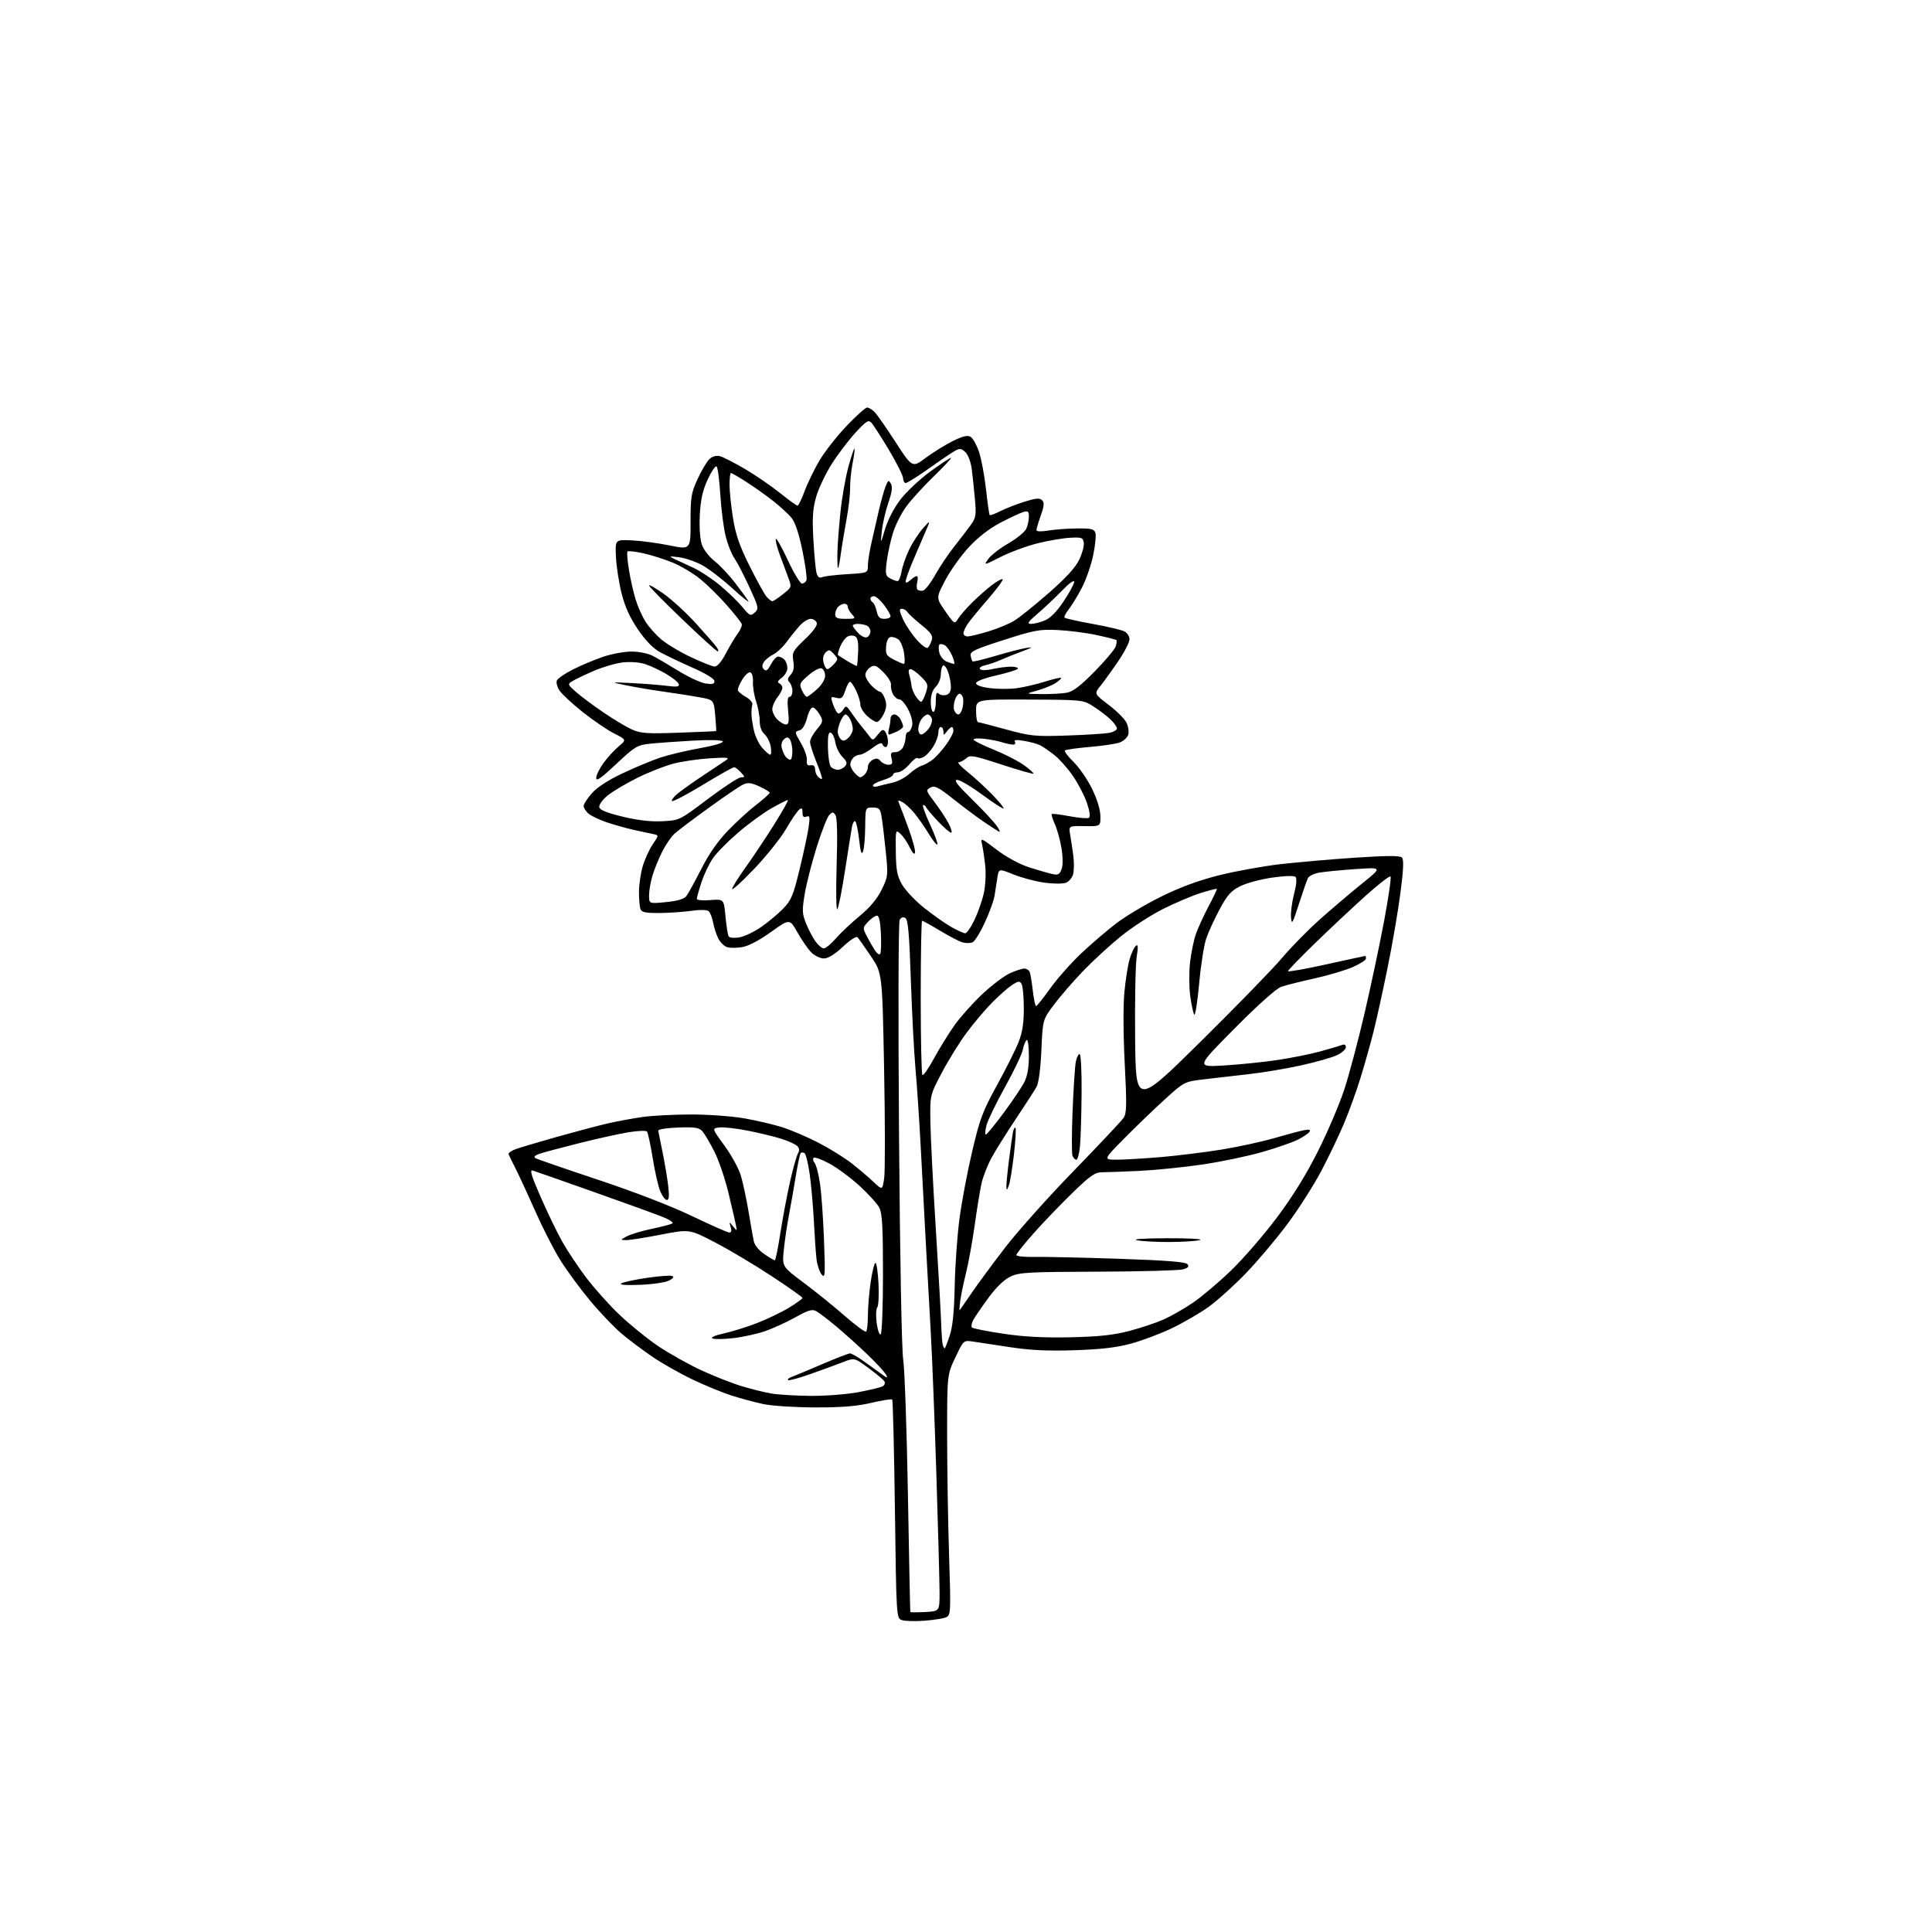 <?xml version="1.0" encoding="UTF-8" standalone="no"?>
<svg 
  version="1.1" 
  xmlns="http://www.w3.org/2000/svg" 
  xmlns:xlink="http://www.w3.org/1999/xlink" 
  xmlns:svg="http://www.w3.org/2000/svg"
  xmlns:rdf="http://www.w3.org/1999/02/22-rdf-syntax-ns#"
  xmlns:cc="http://creativecommons.org/ns#"
  xmlns:dc="http://purl.org/dc/elements/1.1/"
  viewBox="0 0 768 768"
  width="768"
  height="768"
>
<style>svg {background-color: white; }</style>"
<path stroke="none" fill="black" fill-rule="evenodd" d="M367.50,644.26C363.65,644.55 359.56,644.43 358.41,643.98C356.34,643.19 356.31,642.65 355.74,600.01C355.43,576.27 354.94,556.61 354.67,556.33C354.39,556.06 350.64,556.65 346.33,557.66C340.57,559.01 334.66,559.49 324.00,559.47C316.02,559.45 306.80,558.86 303.50,558.15C300.20,557.45 294.57,555.95 291.00,554.81C287.43,553.68 280.45,550.83 275.50,548.47C270.55,546.12 263.35,542.06 259.50,539.45C255.65,536.83 250.07,532.65 247.10,530.15C244.14,527.64 238.48,521.72 234.54,516.99C230.60,512.25 225.29,505.03 222.74,500.94C220.19,496.85 215.82,488.32 213.02,482.00C210.22,475.68 206.71,468.06 205.22,465.08C203.72,462.11 202.35,459.30 202.17,458.84C201.99,458.38 203.11,457.52 204.67,456.93C206.23,456.33 213.57,454.13 221.00,452.03C228.43,449.94 237.65,447.49 241.50,446.60C245.35,445.71 251.65,444.55 255.50,444.01C259.35,443.48 267.95,443.03 274.62,443.02C281.28,443.01 290.73,443.69 295.62,444.52C300.50,445.36 307.43,446.97 311.00,448.11C314.57,449.25 321.05,452.02 325.40,454.28C329.74,456.53 335.59,460.16 338.40,462.33C341.20,464.50 345.13,467.83 347.12,469.72C350.75,473.16 350.75,473.16 351.47,468.38C351.86,465.76 351.85,446.33 351.45,425.21C350.72,386.82 350.72,386.82 346.22,380.16C343.75,376.50 341.35,373.09 340.90,372.58C340.42,372.05 337.96,373.63 335.08,376.33C331.79,379.40 329.20,381.00 327.50,381.00C326.07,381.00 323.84,379.93 322.53,378.62C321.23,377.32 318.75,373.75 317.03,370.70C313.90,365.16 313.90,365.16 306.47,370.49C301.89,373.78 297.52,376.07 295.06,376.49C292.88,376.86 290.16,376.87 289.03,376.51C287.90,376.15 286.35,374.64 285.57,373.14C284.80,371.65 283.86,368.77 283.48,366.75C283.10,364.73 282.28,362.66 281.65,362.16C280.99,361.64 278.16,361.59 275.00,362.05C271.98,362.49 266.29,362.89 262.36,362.93C256.72,362.98 255.09,362.67 254.61,361.42C254.27,360.55 254.00,357.48 254.00,354.60C254.00,351.72 254.67,347.10 255.50,344.33C256.32,341.56 258.10,337.66 259.46,335.66C261.93,332.02 261.93,332.02 259.71,331.57C258.50,331.32 255.03,330.57 252.00,329.91C248.97,329.24 244.06,327.86 241.07,326.84C238.08,325.82 234.82,324.24 233.82,323.34C232.82,322.43 232.00,321.10 232.00,320.38C232.00,319.66 233.46,317.40 235.25,315.36C237.35,312.96 241.69,310.14 247.50,307.40C252.45,305.06 259.20,302.25 262.50,301.15C265.80,300.05 272.87,298.37 278.21,297.42C283.75,296.43 287.67,295.28 287.33,294.73C286.98,294.15 282.18,294.03 275.12,294.43C268.73,294.78 261.12,295.34 258.20,295.66C253.29,296.20 252.33,296.79 244.95,303.72C238.95,309.37 237.00,310.73 237.00,309.25C237.00,308.18 238.28,305.53 239.85,303.36C241.42,301.20 244.14,298.22 245.89,296.75C249.07,294.07 249.07,294.07 244.16,291.58C241.46,290.21 235.83,286.38 231.65,283.06C227.48,279.74 223.32,275.90 222.42,274.52C221.52,273.14 221.03,271.35 221.34,270.55C221.65,269.74 224.56,267.74 227.81,266.10C231.05,264.46 236.45,262.19 239.82,261.06C243.18,259.93 248.22,259.00 251.02,259.00C253.81,259.00 257.54,259.73 259.30,260.62C261.06,261.51 265.72,264.24 269.66,266.67C273.60,269.10 278.44,271.36 280.41,271.68C283.19,272.13 284.00,271.92 284.00,270.76C284.00,269.83 280.65,267.78 275.25,265.39C270.44,263.26 264.62,260.48 262.33,259.22C259.59,257.71 256.59,254.61 253.59,250.21C250.43,245.57 248.43,241.19 247.12,236.00C246.07,231.88 245.05,225.35 244.86,221.50C244.50,214.50 244.50,214.50 251.06,214.80C254.67,214.96 261.43,215.86 266.07,216.80C274.51,218.51 274.51,218.51 274.51,207.51C274.50,197.50 274.76,195.94 277.36,190.30C278.94,186.89 281.06,183.35 282.07,182.43C283.23,181.39 284.78,180.98 286.21,181.35C287.47,181.68 291.93,183.95 296.12,186.42C300.31,188.88 306.57,193.17 310.03,195.95C313.49,198.73 316.64,201.00 317.03,201.00C317.42,201.00 318.68,198.41 319.84,195.25C321.00,192.09 323.65,186.62 325.72,183.11C327.80,179.59 332.65,173.40 336.50,169.36C340.35,165.31 344.03,162.00 344.68,162.00C345.33,162.00 346.65,162.79 347.62,163.75C348.59,164.71 352.37,170.11 356.01,175.75C362.65,185.99 362.65,185.99 368.06,181.95C371.04,179.73 375.90,176.73 378.85,175.28C382.84,173.33 384.65,172.91 385.86,173.66C386.76,174.22 388.25,176.90 389.17,179.62C390.09,182.34 391.34,189.02 391.95,194.47C392.55,199.93 393.22,204.55 393.43,204.76C393.64,204.97 395.54,204.26 397.65,203.19C399.77,202.12 404.09,200.43 407.26,199.43C411.78,198.02 413.29,197.89 414.24,198.84C415.19,199.79 415.08,201.10 413.73,204.91C412.78,207.58 412.00,210.20 412.00,210.73C412.00,211.31 413.85,211.38 416.75,210.90C419.36,210.47 424.51,210.09 428.18,210.06C433.83,210.01 434.96,210.29 435.45,211.85C435.77,212.86 435.36,216.91 434.53,220.85C433.70,224.78 431.67,230.59 430.01,233.75C428.35,236.91 426.02,240.73 424.82,242.23C423.62,243.74 422.89,245.22 423.21,245.54C423.52,245.85 428.56,246.97 434.40,248.03C440.25,249.08 445.92,250.42 447.01,251.01C448.11,251.59 449.00,253.01 449.00,254.15C449.00,255.29 446.97,259.22 444.49,262.87C442.01,266.51 438.84,270.91 437.44,272.64C434.91,275.79 434.91,275.79 440.70,280.19C443.89,282.61 447.09,285.81 447.81,287.31C448.53,288.81 448.83,290.95 448.48,292.07C448.12,293.20 446.63,294.57 445.16,295.13C443.70,295.69 438.33,296.49 433.23,296.92C428.13,297.35 423.68,297.99 423.34,298.33C422.99,298.67 424.52,300.71 426.73,302.86C428.95,305.01 432.24,309.77 434.05,313.44C436.07,317.56 437.37,321.74 437.42,324.31C437.50,328.50 437.50,328.50 431.14,328.40C424.79,328.29 424.79,328.29 425.42,331.90C425.77,333.88 426.33,337.60 426.66,340.17C426.99,342.73 426.96,346.01 426.60,347.45C426.24,348.89 424.94,350.45 423.72,350.91C422.50,351.37 418.64,351.36 415.15,350.87C411.66,350.39 406.16,348.93 402.93,347.63C397.04,345.25 397.04,345.25 396.47,348.88C396.16,350.87 395.66,354.07 395.36,356.00C395.07,357.93 393.31,362.77 391.47,366.76C389.63,370.75 387.42,374.29 386.56,374.62C385.70,374.95 383.98,374.96 382.75,374.65C381.51,374.34 377.49,372.26 373.80,370.04C370.12,367.82 366.86,366.00 366.55,366.00C366.25,366.00 366.00,379.65 366.00,396.33C366.00,413.02 366.30,426.97 366.67,427.33C367.03,427.70 369.10,424.74 371.26,420.75C373.43,416.76 377.13,410.78 379.50,407.45C381.87,404.13 386.86,398.56 390.58,395.08C394.30,391.60 399.18,387.92 401.42,386.90C403.66,385.88 406.24,385.03 407.14,385.02C408.05,385.01 409.03,385.64 409.34,386.43C409.64,387.22 410.19,390.60 410.57,393.93C410.95,397.27 411.54,399.97 411.88,399.94C412.22,399.90 414.75,396.73 417.50,392.87C420.25,389.02 425.80,382.76 429.83,378.95C433.86,375.15 440.16,369.76 443.83,366.97C447.50,364.18 455.46,359.44 461.53,356.44C468.98,352.75 476.41,350.00 484.41,347.98C490.92,346.34 501.94,344.33 508.88,343.53C515.82,342.74 529.30,341.56 538.84,340.93C551.44,340.10 556.48,340.08 557.28,340.88C558.08,341.68 557.92,345.55 556.68,355.05C555.75,362.24 553.43,375.70 551.53,384.97C549.64,394.24 547.14,405.58 545.98,410.16C544.83,414.75 542.54,422.87 540.91,428.20C539.28,433.54 536.27,441.86 534.22,446.70C532.17,451.54 528.10,460.05 525.16,465.61C522.22,471.18 516.23,480.56 511.84,486.47C507.45,492.38 499.99,501.23 495.25,506.15C490.51,511.07 483.80,517.11 480.33,519.58C476.87,522.05 470.32,525.85 465.77,528.03C461.22,530.20 453.90,532.95 449.50,534.13C443.71,535.69 437.50,536.41 427.00,536.74C416.43,537.08 409.52,536.75 401.50,535.52C395.45,534.60 388.82,533.59 386.76,533.29C383.02,532.74 383.02,532.74 379.76,539.62C376.50,546.50 376.50,546.50 376.50,570.50C376.50,583.70 376.85,605.17 377.27,618.20C377.99,640.32 377.92,641.97 376.27,642.82C375.30,643.32 371.35,643.97 367.50,644.26zM367.75,640.80C373.50,640.50 373.50,640.50 373.49,633.00C373.48,628.88 372.91,607.73 372.22,586.00C371.53,564.27 370.52,538.85 369.99,529.50C369.46,520.15 368.58,504.40 368.05,494.50C367.51,484.60 366.60,467.50 366.03,456.50C365.45,445.50 364.51,431.32 363.93,425.00C363.36,418.68 362.53,402.77 362.08,389.64C361.46,371.16 360.97,365.60 359.90,364.94C359.01,364.39 358.22,364.64 357.64,365.67C357.13,366.58 357.02,402.64 357.37,450.38C357.74,499.81 358.42,536.34 359.04,540.50C359.62,544.35 360.46,568.42 360.91,594.00C361.36,619.58 361.79,640.63 361.87,640.80C361.94,640.96 364.59,640.96 367.75,640.80zM322.00,554.88C327.80,554.95 336.33,554.30 341.05,553.44C345.75,552.57 350.20,551.50 350.93,551.04C351.66,550.59 351.94,549.71 351.56,549.09C351.17,548.47 348.34,546.10 345.26,543.82C339.67,539.69 339.67,539.69 335.08,541.47C332.56,542.45 326.75,544.58 322.16,546.20C317.58,547.83 313.57,548.91 313.27,548.60C312.96,548.30 313.57,547.75 314.61,547.38C315.65,547.01 321.06,544.75 326.64,542.36C332.22,539.96 337.26,538.00 337.86,538.00C338.45,538.00 340.69,539.24 342.83,540.75C344.98,542.26 348.20,544.58 349.98,545.90C352.72,547.92 353.07,548.00 352.19,546.40C351.61,545.36 348.30,541.77 344.82,538.43C341.34,535.09 335.80,530.10 332.50,527.34C329.20,524.58 325.60,521.82 324.50,521.22C322.86,520.32 321.37,520.75 316.23,523.62C312.78,525.55 307.38,528.02 304.23,529.12C301.08,530.22 295.35,531.49 291.50,531.93C287.65,532.37 283.91,532.42 283.18,532.04C282.42,531.64 284.32,530.81 287.68,530.07C290.88,529.37 296.79,527.53 300.82,525.98C304.84,524.43 310.58,521.68 313.57,519.87C316.56,518.06 319.00,516.30 319.00,515.96C319.00,515.62 313.48,511.71 306.72,507.27C299.97,502.82 289.86,496.80 284.25,493.88C274.05,488.58 274.05,488.58 262.70,490.79C256.47,492.01 250.27,492.98 248.93,492.96C246.50,492.92 246.50,492.92 249.19,491.46C250.67,490.65 255.11,489.32 259.05,488.49C263.00,487.66 266.69,486.69 267.27,486.34C267.84,485.98 266.10,484.81 263.40,483.73C260.71,482.65 248.38,478.18 236.00,473.80C223.62,469.42 212.73,465.60 211.79,465.31C210.47,464.91 211.18,467.28 214.95,475.88C217.62,481.98 221.45,489.91 223.46,493.50C225.47,497.09 229.75,503.53 232.98,507.82C236.21,512.10 242.21,518.80 246.32,522.70C250.44,526.61 257.30,532.17 261.58,535.06C265.86,537.94 273.46,542.22 278.46,544.56C283.46,546.89 290.76,549.78 294.69,550.97C298.61,552.17 304.00,553.51 306.66,553.95C309.32,554.40 316.23,554.82 322.00,554.88zM375.53,536.00C375.70,536.00 376.60,533.72 377.52,530.94C378.71,527.36 379.29,521.58 379.51,511.19C379.67,503.11 380.53,491.10 381.40,484.50C382.27,477.90 384.54,465.89 386.43,457.81C389.49,444.76 390.59,441.81 396.36,431.31C399.93,424.82 403.78,417.12 404.92,414.21C406.43,410.37 407.00,406.69 406.98,400.71C406.98,396.20 406.56,391.86 406.07,391.08C405.31,389.88 404.73,389.95 402.34,391.52C400.78,392.54 397.24,395.65 394.48,398.44C391.72,401.22 387.15,406.61 384.33,410.41C381.50,414.20 377.05,421.37 374.43,426.33C369.68,435.36 369.68,435.36 369.84,445.93C369.92,451.74 370.88,470.68 371.97,488.00C373.05,505.32 374.03,522.65 374.15,526.50C374.27,530.35 374.56,534.06 374.79,534.75C375.02,535.44 375.35,536.00 375.53,536.00zM425.50,531.59C436.82,531.34 442.54,530.73 448.80,529.10C453.36,527.91 459.51,525.86 462.47,524.56C465.43,523.25 470.70,520.24 474.17,517.88C477.65,515.52 484.48,509.75 489.34,505.06C494.21,500.37 502.41,490.91 507.56,484.03C513.89,475.58 519.23,466.96 523.97,457.51C527.83,449.80 532.53,438.77 534.41,433.00C536.29,427.23 539.88,413.73 542.38,403.00C544.89,392.27 548.39,375.75 550.17,366.29C551.95,356.82 553.11,348.78 552.75,348.42C552.39,348.06 547.92,351.53 542.80,356.13C537.69,360.73 528.67,369.20 522.75,374.94C516.84,380.69 512.00,385.68 512.00,386.05C512.00,386.41 518.85,385.20 527.22,383.35C535.60,381.51 542.57,380.00 542.72,380.00C542.88,380.00 543.00,380.47 543.00,381.06C543.00,381.64 540.64,383.15 537.75,384.42C534.86,385.70 528.00,387.73 522.50,388.95C517.00,390.17 511.06,391.66 509.31,392.26C507.35,392.94 500.21,399.31 490.81,408.79C475.50,424.21 475.50,424.21 486.50,423.55C492.55,423.18 502.00,422.22 507.50,421.42C513.00,420.61 520.65,419.09 524.50,418.04C528.35,417.00 532.29,415.83 533.25,415.46C534.44,415.00 535.00,415.27 535.00,416.28C535.00,417.10 533.41,418.53 531.47,419.45C529.53,420.37 523.11,422.19 517.22,423.50C511.32,424.80 502.00,426.37 496.50,426.98C491.00,427.59 482.96,428.52 478.64,429.04C470.78,429.99 470.78,429.99 463.14,436.92C458.94,440.73 451.68,447.71 447.02,452.43C438.54,461.00 438.54,461.00 444.02,460.99C447.03,460.98 454.90,460.52 461.50,459.96C468.10,459.39 478.90,458.06 485.50,456.99C492.10,455.92 501.55,453.87 506.50,452.43C511.45,450.99 516.80,449.57 518.39,449.27C520.42,448.89 521.07,449.08 520.57,449.88C520.18,450.51 518.14,451.91 516.04,452.98C513.93,454.06 507.55,456.28 501.85,457.92C496.16,459.57 485.43,461.81 478.00,462.91C470.57,464.00 459.32,465.14 453.00,465.44C446.68,465.74 439.98,465.99 438.13,465.99C435.26,466.00 433.48,467.24 426.25,474.25C421.58,478.79 414.66,485.99 410.88,490.26C407.09,494.52 404.00,498.42 404.00,498.91C404.00,499.40 407.26,499.73 411.25,499.65C415.24,499.57 430.31,499.90 444.74,500.38C463.59,501.02 471.27,501.62 472.02,502.52C472.79,503.45 472.35,503.98 470.28,504.59C468.75,505.03 453.55,505.45 436.50,505.51C408.39,505.60 405.14,505.79 401.61,507.49C399.13,508.68 395.99,511.72 392.90,515.93C390.25,519.54 387.53,523.51 386.87,524.75C386.21,525.99 385.98,527.32 386.38,527.71C386.77,528.10 392.36,529.21 398.79,530.17C407.11,531.41 414.85,531.82 425.50,531.59zM350.09,530.44C350.59,530.13 351.00,519.35 351.00,506.39C351.00,487.74 350.70,482.32 349.54,480.07C348.73,478.52 345.18,474.60 341.65,471.37C338.11,468.14 332.72,464.16 329.67,462.52C326.62,460.89 323.81,459.86 323.42,460.25C323.03,460.64 323.22,461.56 323.84,462.30C324.45,463.05 325.42,466.77 325.97,470.58C326.53,474.39 327.25,484.48 327.56,493.00C328.08,507.01 327.99,508.32 326.61,506.61C325.77,505.58 324.86,502.88 324.59,500.61C324.31,498.35 323.84,491.55 323.53,485.50C323.22,479.45 322.47,471.01 321.87,466.74C321.26,462.47 320.34,458.71 319.82,458.39C319.29,458.06 318.61,458.05 318.30,458.36C317.99,458.67 317.13,462.66 316.39,467.21C315.65,471.77 314.41,478.88 313.62,483.00C312.84,487.12 311.91,493.43 311.56,497.00C310.91,503.50 310.91,503.50 319.43,509.86C324.12,513.37 331.45,519.28 335.73,523.02C340.00,526.75 343.84,529.59 344.25,529.34C344.66,529.09 345.00,526.23 345.00,522.98C345.00,519.74 345.50,513.69 346.12,509.54C346.74,505.39 347.59,502.00 348.02,502.00C348.44,502.00 348.98,505.71 349.22,510.25C349.45,514.79 349.23,519.05 348.73,519.72C348.22,520.39 348.12,523.20 348.50,525.97C348.88,528.74 349.60,530.75 350.09,530.44zM381.49,520.82C381.65,520.64 383.78,517.58 386.22,514.00C388.65,510.43 394.67,502.28 399.58,495.90C404.48,489.51 416.76,475.79 426.86,465.40C436.96,455.00 445.87,445.53 446.66,444.35C447.87,442.54 447.94,439.19 447.10,422.85C446.51,411.47 446.45,399.77 446.96,394.43C447.43,389.45 448.38,383.48 449.07,381.17C449.76,378.86 450.86,376.53 451.51,375.99C452.42,375.24 452.49,376.30 451.83,380.52C451.36,383.55 451.09,398.06 451.23,412.77C451.50,439.50 451.50,439.50 477.33,414.00C491.53,399.98 506.06,385.04 509.61,380.81C513.16,376.59 520.02,369.61 524.85,365.31C529.68,361.02 537.20,354.63 541.57,351.12C549.50,344.74 549.50,344.74 539.00,345.47C533.23,345.87 526.75,346.49 524.61,346.85C522.47,347.21 520.37,348.18 519.95,349.00C519.53,349.82 517.90,354.48 516.34,359.34C513.82,367.18 513.47,367.79 513.20,364.69C513.03,362.76 513.57,358.56 514.41,355.36C515.35,351.78 515.57,349.17 515.00,348.60C514.44,348.04 510.89,348.13 505.80,348.85C501.25,349.49 495.51,351.03 493.04,352.26C489.35,354.11 487.90,355.73 484.80,361.50C482.73,365.35 480.32,370.62 479.45,373.21C478.58,375.81 477.32,383.91 476.66,391.21C475.99,398.52 475.12,403.98 474.72,403.34C474.32,402.71 473.61,399.35 473.13,395.87C472.66,392.40 472.63,386.39 473.07,382.53C473.52,378.66 474.58,373.53 475.44,371.12C476.30,368.72 478.57,363.80 480.48,360.19C482.40,356.58 483.84,353.51 483.69,353.36C483.54,353.20 480.66,353.94 477.30,354.98C473.94,356.03 467.20,358.89 462.32,361.34C457.45,363.78 449.87,368.70 445.48,372.27C441.09,375.83 434.32,382.07 430.43,386.12C426.55,390.18 421.37,396.16 418.93,399.42C414.50,405.34 414.50,405.34 413.97,417.42C413.64,424.81 412.90,430.47 412.06,432.00C411.31,433.38 407.68,439.00 404.00,444.50C400.32,450.00 395.95,456.98 394.28,460.00C392.61,463.02 390.75,467.75 390.15,470.50C389.55,473.25 388.34,480.68 387.46,487.00C386.58,493.32 385.03,501.88 384.01,506.00C382.99,510.12 381.94,515.22 381.68,517.32C381.42,519.41 381.33,520.99 381.49,520.82zM254.50,510.73C248.70,510.96 246.03,510.76 247.00,510.16C247.82,509.65 252.36,508.67 257.09,507.98C261.81,507.29 266.31,506.94 267.09,507.20C268.08,507.53 267.75,508.07 266.00,509.02C264.61,509.77 259.49,510.54 254.50,510.73zM308.00,501.00C308.29,501.00 309.28,496.13 310.21,490.17C311.13,484.22 312.84,475.11 314.01,469.92C315.18,464.74 316.59,459.66 317.15,458.62C317.90,457.26 317.81,456.40 316.84,455.49C316.10,454.80 313.25,453.53 310.50,452.66C307.75,451.79 301.83,450.36 297.35,449.47C292.86,448.58 287.79,448.00 286.07,448.18C282.95,448.50 282.95,448.50 287.97,455.38C290.74,459.16 293.68,464.53 294.50,467.32C295.33,470.10 296.69,476.45 297.53,481.44C298.36,486.42 299.30,491.75 299.61,493.27C299.95,494.96 301.59,497.01 303.82,498.52C305.82,499.88 307.70,501.00 308.00,501.00zM465.00,493.72C459.77,493.75 453.93,493.43 452.00,493.02C449.86,492.56 454.52,492.25 464.00,492.22C472.52,492.19 478.38,492.51 477.00,492.93C475.62,493.34 470.23,493.70 465.00,493.72zM289.82,489.93C290.72,489.98 290.93,489.30 290.46,487.75C289.80,485.53 289.82,485.53 291.41,487.50C293.00,489.46 293.02,489.45 292.54,487.00C292.27,485.62 290.94,479.89 289.59,474.25C288.23,468.61 285.71,461.19 283.97,457.75C282.23,454.31 280.09,450.70 279.22,449.71C277.89,448.22 276.28,447.97 269.56,448.21C264.90,448.38 261.57,448.92 261.66,449.50C261.75,450.05 262.52,453.90 263.38,458.05C264.24,462.21 265.24,468.17 265.61,471.30C266.09,475.41 265.94,477.00 265.09,477.00C264.43,477.00 263.25,475.45 262.46,473.56C261.67,471.67 260.31,465.70 259.45,460.31C258.58,454.91 257.55,450.17 257.16,449.77C256.76,449.37 253.53,449.50 249.97,450.07C246.41,450.63 237.43,452.62 230.00,454.48C222.57,456.35 215.41,458.28 214.08,458.77C212.64,459.31 212.10,459.94 212.75,460.35C213.35,460.72 224.57,464.59 237.67,468.95C252.12,473.76 266.82,479.44 275.00,483.37C282.43,486.93 289.09,489.89 289.82,489.93zM401.00,471.35C400.20,473.33 400.12,473.34 400.06,471.55C400.03,470.48 400.49,465.76 401.10,461.05C401.70,456.35 402.40,451.43 402.65,450.13C402.89,448.83 403.35,448.02 403.66,448.33C403.97,448.64 403.69,453.46 403.04,459.04C402.39,464.63 401.47,470.16 401.00,471.35zM427.85,461.00C427.35,461.00 426.66,460.28 426.32,459.40C425.99,458.52 426.01,450.54 426.37,441.65C426.73,432.77 427.29,424.04 427.62,422.25C427.96,420.46 428.64,419.00 429.15,419.00C429.68,419.00 430.02,425.68 429.95,434.75C429.88,443.41 429.59,452.86 429.30,455.75C429.01,458.64 428.36,461.00 427.85,461.00zM391.87,451.00C392.27,451.00 395.45,447.14 398.94,442.42C402.44,437.70 406.13,432.21 407.15,430.21C408.42,427.72 409.00,424.42 409.00,419.73C409.00,415.96 408.61,413.12 408.13,413.42C407.65,413.72 406.96,415.43 406.60,417.23C406.24,419.03 403.08,425.68 399.57,432.00C396.06,438.32 392.73,445.19 392.17,447.25C391.62,449.31 391.48,451.00 391.87,451.00zM349.90,379.16C350.23,378.64 350.35,375.01 350.17,371.10C349.94,366.28 349.44,364.00 348.59,364.00C347.91,364.00 346.33,365.08 345.10,366.40C342.90,368.74 342.89,368.88 344.57,372.15C345.52,373.99 346.97,376.54 347.80,377.81C348.63,379.08 349.58,379.69 349.90,379.16zM327.49,377.00C328.23,377.00 330.34,375.26 332.17,373.14C334.00,371.02 338.27,366.99 341.66,364.18C345.86,360.70 348.65,357.37 350.46,353.68C353.06,348.36 353.09,348.11 352.04,337.89C351.46,332.17 350.71,326.04 350.38,324.25C349.87,321.47 349.36,321.00 346.89,321.00C344.00,321.00 344.00,321.00 343.93,328.75C343.89,333.01 343.50,337.40 343.06,338.50C342.47,339.95 342.05,338.64 341.51,333.74C341.10,330.02 340.40,326.75 339.96,326.48C339.52,326.21 338.94,327.22 338.66,328.74C338.38,330.26 337.15,338.02 335.92,346.00C334.69,353.98 333.31,360.92 332.85,361.44C332.39,361.96 332.27,354.09 332.58,343.94C332.95,331.94 332.78,324.98 332.11,324.00C331.19,322.67 330.91,322.67 329.62,324.00C328.83,324.82 326.60,330.52 324.67,336.66C322.74,342.80 320.60,351.17 319.91,355.26C318.80,361.86 318.86,363.18 320.40,367.04C321.36,369.43 323.04,372.65 324.14,374.19C325.24,375.74 326.75,377.00 327.49,377.00zM293.82,372.64C295.79,372.32 299.67,370.50 302.45,368.58C305.23,366.67 309.18,363.38 311.23,361.28C314.54,357.89 315.29,356.11 317.87,345.48C319.48,338.89 321.09,331.37 321.45,328.76C322.02,324.71 321.89,324.10 320.56,324.62C319.43,325.05 319.00,324.59 319.00,322.98C319.00,321.20 318.72,320.98 317.62,321.90C316.86,322.53 314.49,326.03 312.37,329.68C310.24,333.32 304.58,340.39 299.79,345.40C295.01,350.40 291.07,354.00 291.04,353.40C291.02,352.79 293.39,348.97 296.31,344.90C299.23,340.83 304.37,333.11 307.74,327.75C311.11,322.39 313.56,318.01 313.18,318.01C312.81,318.02 309.91,319.48 306.74,321.26C303.58,323.04 297.64,327.36 293.56,330.86C289.47,334.35 284.91,338.96 283.43,341.10C281.95,343.24 279.89,347.54 278.87,350.65C277.84,353.76 277.00,356.75 277.00,357.28C277.00,357.84 279.27,358.06 282.37,357.80C287.75,357.36 287.75,357.36 288.39,364.30C288.75,368.13 289.31,371.69 289.65,372.24C289.98,372.78 291.86,372.96 293.82,372.64zM383.68,370.99C384.32,370.99 386.01,368.56 387.42,365.57C388.83,362.59 390.50,357.78 391.12,354.89C391.74,352.00 391.97,347.13 391.64,344.07C391.30,341.00 390.74,337.24 390.39,335.69C389.76,332.94 389.87,332.98 396.27,337.83C400.22,340.82 405.32,343.57 409.15,344.80C412.64,345.91 416.74,347.10 418.27,347.43C420.57,347.94 421.19,347.63 421.97,345.57C422.56,344.04 422.56,340.91 421.98,337.30C421.47,334.11 420.29,329.81 419.37,327.74C418.44,325.67 417.87,323.80 418.09,323.59C418.32,323.38 421.50,323.77 425.16,324.46C428.83,325.16 432.28,325.44 432.84,325.10C433.49,324.70 433.22,322.60 432.07,319.20C431.09,316.30 428.58,311.46 426.50,308.44C424.42,305.42 421.09,301.67 419.11,300.12C417.12,298.56 414.60,296.83 413.50,296.26C412.40,295.70 409.53,294.91 407.12,294.51C404.02,293.99 402.95,294.10 403.43,294.89C403.81,295.50 403.49,296.00 402.71,296.00C401.93,296.00 399.99,295.59 398.40,295.08C396.80,294.58 393.59,293.94 391.25,293.68C388.91,293.41 387.00,293.55 387.00,293.98C387.00,294.42 390.61,296.23 395.01,298.00C399.42,299.78 404.86,302.56 407.10,304.19C409.35,305.82 411.01,307.32 410.80,307.54C410.58,307.75 404.87,306.12 398.09,303.91C386.87,300.25 385.62,300.03 384.06,301.45C383.12,302.30 381.78,303.00 381.08,303.00C380.39,303.00 382.00,304.75 384.66,306.89C387.32,309.02 391.72,313.06 394.44,315.86C397.16,318.66 399.18,321.15 398.94,321.38C398.70,321.62 394.90,319.16 390.50,315.92C386.10,312.68 381.60,310.03 380.50,310.02C379.01,310.01 380.48,311.95 386.24,317.59C390.50,321.75 394.97,326.56 396.19,328.26C397.43,330.01 397.76,330.99 396.95,330.51C396.15,330.04 393.48,328.29 391.00,326.63C388.52,324.96 383.21,320.98 379.18,317.80C372.98,312.88 371.57,312.16 369.88,313.06C367.98,314.08 368.04,314.31 371.47,318.81C373.44,321.39 375.95,325.19 377.04,327.25C378.14,329.31 378.61,331.00 378.08,331.00C377.54,331.00 375.17,328.94 372.81,326.42C370.44,323.91 368.35,321.43 368.17,320.92C367.98,320.42 367.45,320.00 366.98,320.00C366.51,320.00 367.71,323.42 369.64,327.59C371.57,331.77 372.91,335.42 372.62,335.71C372.34,336.00 370.77,334.04 369.14,331.37C367.51,328.69 364.95,325.02 363.46,323.22C361.97,321.41 359.83,319.45 358.72,318.85C356.95,317.90 356.80,318.00 357.50,319.63C357.94,320.66 359.60,325.07 361.19,329.43C362.78,333.79 363.93,338.07 363.74,338.93C363.53,339.93 362.76,339.16 361.63,336.84C360.66,334.83 358.99,332.39 357.92,331.43C356.01,329.70 355.98,329.82 356.10,338.59C356.20,345.99 356.62,348.20 358.60,351.65C359.90,353.93 363.85,358.09 367.36,360.89C370.88,363.69 375.72,367.10 378.13,368.48C380.53,369.85 383.03,370.98 383.68,370.99zM264.75,358.60C269.34,358.15 271.93,357.38 272.83,356.22C273.57,355.27 276.20,350.47 278.70,345.55C281.69,339.63 285.27,334.46 289.27,330.29C292.60,326.83 297.72,322.14 300.66,319.88C303.60,317.61 305.99,315.47 305.97,315.13C305.96,314.78 304.12,313.66 301.89,312.63C298.67,311.14 297.34,310.98 295.43,311.85C294.11,312.45 287.96,316.62 281.77,321.11C275.57,325.60 269.44,330.22 268.15,331.39C266.86,332.55 264.68,335.71 263.31,338.40C261.94,341.10 260.19,345.37 259.42,347.90C258.65,350.43 258.02,354.02 258.01,355.89C258.00,359.28 258.00,359.28 264.75,358.60zM263.31,326.45C270.12,326.11 270.12,326.11 281.46,317.55C287.69,312.85 293.58,309.00 294.55,309.00C296.21,309.00 296.21,308.89 294.50,307.00C293.50,305.90 292.29,305.00 291.79,305.00C291.30,305.00 285.68,308.16 279.31,312.03C272.94,315.90 267.45,318.78 267.11,318.44C266.78,318.10 267.85,316.72 269.50,315.37C271.15,314.02 275.69,310.79 279.60,308.21C283.50,305.62 287.55,302.92 288.60,302.21C290.20,301.13 289.20,301.00 282.27,301.43C277.75,301.71 271.22,302.66 267.77,303.54C264.32,304.43 257.79,307.00 253.26,309.25C248.73,311.51 243.42,314.68 241.46,316.29C239.49,317.92 238.04,319.95 238.21,320.85C238.43,321.98 241.18,323.11 247.51,324.63C253.59,326.10 258.70,326.69 263.31,326.45zM348.75,312.60C349.71,312.31 352.31,311.68 354.53,311.19C356.75,310.71 359.84,309.13 361.39,307.69C362.95,306.24 365.19,304.76 366.36,304.39C367.54,304.03 369.55,302.91 370.82,301.91C372.10,300.91 374.46,298.28 376.07,296.06C377.68,293.83 379.00,291.34 379.00,290.51C379.00,289.68 378.71,289.00 378.36,289.00C378.01,289.00 377.12,289.79 376.39,290.75C375.13,292.42 375.06,292.42 375.03,290.75C375.01,289.79 374.55,289.00 374.00,289.00C373.45,289.00 373.00,290.01 373.00,291.25C372.99,292.49 372.12,294.93 371.05,296.69C369.98,298.44 368.24,300.34 367.18,300.90C366.13,301.47 365.00,301.66 364.67,301.34C364.35,301.01 362.90,302.16 361.45,303.87C360.01,305.59 357.96,307.00 356.91,307.00C355.86,307.00 355.00,307.43 355.00,307.96C355.00,308.49 353.20,309.46 351.00,310.12C348.80,310.78 347.00,311.73 347.00,312.23C347.00,312.73 347.79,312.90 348.75,312.60zM326.74,309.60C326.94,309.39 325.96,306.40 324.55,302.94C323.15,299.48 322.00,295.87 322.00,294.90C322.00,293.94 323.21,291.72 324.69,289.96C327.18,287.00 327.27,286.57 325.94,284.21C325.15,282.81 323.95,281.48 323.27,281.25C322.51,281.00 321.57,282.59 320.83,285.36C320.03,288.35 318.97,290.04 317.68,290.37C315.83,290.86 315.86,291.08 318.37,295.37C319.82,297.84 320.89,300.90 320.75,302.18C320.56,303.91 320.95,304.42 322.25,304.21C323.39,304.01 324.00,304.55 324.00,305.76C324.00,306.77 324.53,308.13 325.18,308.78C325.83,309.43 326.53,309.80 326.74,309.60zM341.95,309.00C342.31,309.00 343.14,308.46 343.80,307.80C344.46,307.14 345.00,305.81 345.00,304.84C345.00,303.86 345.85,302.61 346.89,302.06C348.30,301.30 349.11,301.42 350.02,302.52C350.69,303.33 352.10,304.00 353.14,304.00C354.67,304.00 354.91,303.51 354.41,301.50C353.89,299.44 354.14,299.00 355.86,299.00C357.00,299.00 358.40,298.13 358.96,297.07C359.53,296.00 360.00,294.20 360.00,293.07C360.00,291.93 360.44,291.00 360.98,291.00C361.52,291.00 362.23,289.93 362.56,288.62C362.93,287.14 362.36,284.66 361.06,282.12C359.90,279.85 358.31,278.00 357.51,278.00C356.72,278.00 355.58,277.08 354.97,275.95C354.37,274.82 354.02,273.15 354.19,272.24C354.37,271.33 353.04,269.10 351.23,267.30C348.37,264.44 347.69,264.17 345.97,265.25C344.89,265.93 344.00,267.29 344.00,268.29C344.00,269.28 345.10,271.20 346.45,272.55C347.80,273.90 349.34,275.00 349.86,275.00C350.38,275.00 351.25,276.29 351.80,277.86C352.55,280.00 352.42,281.49 351.27,283.86C350.44,285.59 349.20,287.00 348.52,287.00C347.85,287.00 346.10,285.90 344.65,284.55C343.19,283.20 342.00,281.19 342.00,280.08C342.00,278.97 341.24,276.48 340.31,274.53C339.39,272.59 338.30,271.00 337.89,271.00C337.49,271.00 336.64,272.57 336.00,274.50C335.01,277.51 334.51,277.92 332.44,277.40C330.13,276.82 330.08,276.92 331.11,279.90C331.71,281.61 332.59,283.25 333.07,283.54C333.54,283.84 334.48,283.21 335.14,282.15C336.28,280.32 336.45,280.39 338.49,283.39C339.67,285.13 341.38,287.44 342.30,288.53C343.21,289.61 344.64,291.40 345.47,292.50C346.96,294.48 347.00,294.47 348.98,292.00C350.68,289.88 351.14,289.73 351.98,291.00C352.52,291.82 352.98,293.51 352.98,294.75C352.99,295.99 352.59,297.00 352.08,297.00C351.58,297.00 350.99,296.46 350.77,295.81C350.51,295.03 349.13,295.56 346.84,297.31C344.90,298.79 342.66,300.00 341.86,300.00C341.06,300.00 339.86,300.54 339.20,301.20C338.54,301.86 338.00,303.06 338.00,303.87C338.00,304.68 338.74,306.17 339.65,307.17C340.57,308.18 341.60,309.00 341.95,309.00zM333.00,306.00C333.97,306.00 335.29,305.36 335.94,304.57C336.89,303.42 336.68,302.68 334.88,300.88C333.64,299.64 332.37,297.06 332.06,295.14C331.75,293.23 330.93,291.48 330.24,291.25C329.31,290.94 329.02,292.49 329.11,297.16C329.18,300.65 329.69,304.06 330.24,304.75C330.79,305.44 332.03,306.00 333.00,306.00zM314.12,302.00C314.61,302.00 314.99,300.54 314.98,298.75C314.98,296.96 314.56,294.85 314.06,294.06C313.34,292.92 312.85,292.88 311.68,293.85C310.81,294.57 310.43,295.98 310.75,297.29C311.05,298.50 311.73,300.06 312.27,300.75C312.80,301.44 313.64,302.00 314.12,302.00zM306.16,300.00C306.59,300.00 306.69,298.54 306.37,296.75C306.04,294.96 304.93,292.75 303.89,291.84C302.70,290.80 302.00,288.86 302.00,286.62C302.00,284.67 301.35,281.14 300.56,278.78C299.77,276.43 299.21,272.97 299.31,271.11C299.42,269.18 298.97,267.53 298.28,267.28C297.61,267.05 296.15,268.35 295.03,270.18C293.92,272.00 293.15,273.93 293.32,274.46C293.50,274.98 294.96,276.17 296.57,277.09C298.20,278.02 299.31,279.37 299.06,280.13C298.82,280.88 298.67,282.62 298.72,284.00C298.77,285.38 299.22,288.32 299.73,290.54C300.24,292.77 301.71,295.81 303.01,297.29C304.30,298.78 305.72,300.00 306.16,300.00zM337.19,293.33C338.18,292.43 339.00,290.83 339.00,289.78C339.00,288.73 338.53,287.00 337.96,285.93C337.40,284.87 336.57,284.00 336.13,284.00C335.68,284.00 334.80,285.15 334.16,286.55C333.52,287.95 333.00,289.88 333.00,290.85C333.00,291.81 333.53,293.13 334.19,293.79C335.10,294.70 335.79,294.60 337.19,293.33zM424.00,292.39C431.43,292.14 438.96,291.67 440.75,291.35C442.54,291.04 444.00,290.24 444.00,289.58C444.00,288.91 442.76,287.22 441.25,285.81C439.74,284.40 436.70,282.11 434.50,280.72C430.56,278.22 430.19,278.18 409.25,278.09C388.00,278.00 388.00,278.00 388.00,282.50C388.00,284.97 388.34,287.02 388.75,287.06C389.16,287.09 394.23,288.40 400.00,289.98C409.75,292.64 411.46,292.81 424.00,292.39zM269.87,291.26C277.91,290.97 284.58,290.68 284.68,290.61C284.77,290.54 284.60,287.72 284.30,284.34C283.74,278.21 283.74,278.21 278.12,277.18C275.03,276.62 268.68,275.62 264.00,274.97C259.32,274.32 252.57,273.18 249.00,272.45C242.50,271.11 242.50,271.11 251.00,271.53C255.68,271.76 261.92,272.24 264.88,272.61C269.19,273.15 270.17,273.01 269.81,271.92C269.56,271.17 267.33,269.37 264.86,267.92C262.39,266.47 258.65,264.71 256.54,264.01C254.29,263.27 250.61,262.98 247.61,263.32C244.80,263.63 239.57,265.16 236.00,266.71C232.43,268.26 228.60,270.09 227.50,270.78C225.57,271.97 225.63,272.13 229.00,275.10C230.93,276.79 235.80,280.43 239.83,283.17C243.86,285.92 248.98,288.98 251.20,289.98C254.70,291.54 257.17,291.71 269.87,291.26zM353.34,292.00C353.02,292.00 353.04,290.99 353.37,289.75C353.70,288.51 353.98,286.71 353.99,285.75C353.99,284.79 354.66,284.00 355.46,284.00C356.27,284.00 357.40,284.87 357.96,285.93C358.53,287.00 359.00,288.28 359.00,288.77C359.00,289.27 357.85,290.20 356.45,290.84C355.05,291.48 353.65,292.00 353.34,292.00zM366.25,291.97C366.94,291.95 368.29,290.86 369.24,289.54C370.20,288.22 370.72,286.43 370.39,285.57C370.06,284.71 369.32,284.00 368.75,284.00C368.19,284.00 367.12,284.79 366.39,285.75C365.66,286.71 365.05,288.51 365.03,289.75C365.01,290.99 365.56,291.99 366.25,291.97zM312.43,288.00C313.56,288.00 313.74,286.86 313.29,282.50C312.90,278.72 313.08,277.00 313.86,277.00C314.49,277.00 315.00,275.96 315.00,274.70C315.00,273.44 314.47,271.87 313.82,271.22C312.92,270.32 313.03,269.62 314.29,268.23C315.48,266.92 315.77,265.38 315.35,262.76C314.80,259.37 315.12,258.77 320.00,254.09C323.43,250.81 325.04,248.54 324.65,247.53C324.33,246.69 323.23,246.00 322.22,246.00C321.20,246.00 319.25,247.24 317.88,248.75C316.51,250.26 314.17,253.17 312.68,255.20C311.19,257.24 308.78,259.49 307.33,260.20C305.87,260.92 304.20,262.28 303.61,263.22C302.85,264.46 302.87,265.27 303.69,266.09C304.54,266.94 305.23,266.45 306.44,264.11C307.33,262.40 308.62,261.00 309.33,261.00C310.03,261.00 311.14,261.54 311.80,262.20C312.46,262.86 313.00,264.38 313.00,265.58C313.00,266.78 311.99,268.50 310.75,269.42C309.21,270.56 308.89,271.25 309.75,271.62C310.44,271.92 311.00,272.74 311.00,273.45C311.00,274.15 310.10,275.87 309.00,277.27C307.90,278.67 307.00,280.76 307.00,281.91C307.00,283.06 307.90,284.90 309.00,286.00C310.10,287.10 311.64,288.00 312.43,288.00zM380.95,284.00C381.51,284.00 382.24,282.91 382.57,281.58C382.90,280.25 383.02,278.42 382.84,277.53C382.65,276.63 382.05,275.84 381.50,275.77C380.95,275.69 380.09,276.79 379.60,278.20C379.10,279.61 378.98,281.49 379.32,282.38C379.66,283.27 380.39,284.00 380.95,284.00zM371.00,283.00C371.55,283.00 372.00,281.11 372.00,278.80C372.00,275.78 372.31,274.91 373.08,275.68C373.68,276.28 375.03,276.54 376.08,276.27C377.38,275.93 378.00,274.89 378.00,273.03C378.00,271.53 377.51,268.88 376.90,267.15C376.30,265.42 375.40,264.25 374.90,264.56C374.41,264.87 374.00,266.44 374.00,268.06C374.00,269.68 373.10,271.90 372.00,273.00C370.67,274.33 370.00,276.33 370.00,279.00C370.00,281.20 370.45,283.00 371.00,283.00zM366.16,279.00C366.54,279.00 367.36,277.43 368.00,275.50C369.08,272.23 368.96,271.81 366.15,269.00C364.50,267.35 362.62,266.00 361.96,266.00C361.19,266.00 361.01,266.79 361.45,268.25C361.82,269.49 362.21,271.40 362.32,272.50C362.42,273.60 363.17,275.51 363.99,276.75C364.81,277.99 365.79,279.00 366.16,279.00zM320.73,276.97C321.15,276.95 322.96,275.61 324.75,273.98C326.70,272.21 328.00,270.06 328.00,268.62C328.00,267.30 327.37,265.97 326.59,265.67C325.81,265.38 323.46,266.62 321.37,268.43C317.83,271.48 317.64,271.92 318.76,274.36C319.42,275.81 320.30,276.99 320.73,276.97zM414.12,275.91C417.77,275.96 422.27,275.71 424.12,275.35C426.58,274.89 429.60,272.57 435.17,266.89C439.39,262.58 443.15,258.12 443.51,256.96C443.88,255.80 444.00,254.67 443.78,254.45C443.57,254.23 440.04,253.33 435.94,252.45C431.85,251.56 424.90,250.67 420.50,250.45C413.24,250.11 411.25,250.47 399.00,254.40C387.47,258.10 385.55,259.00 385.85,260.61C386.03,261.65 386.37,262.68 386.59,262.91C386.81,263.14 390.93,262.15 395.74,260.72C400.56,259.28 406.07,257.86 408.00,257.56C410.83,257.12 410.52,257.37 406.35,258.91C403.52,259.95 399.70,261.48 397.85,262.31C396.01,263.14 393.20,264.10 391.61,264.46C389.90,264.84 389.08,265.48 389.61,266.01C390.13,266.53 392.15,266.52 394.50,265.97C396.70,265.46 399.99,265.04 401.81,265.02C403.63,265.01 404.89,265.37 404.61,265.83C404.33,266.28 400.48,267.48 396.05,268.49C391.20,269.60 388.00,270.83 388.00,271.59C388.00,272.38 390.11,273.12 393.55,273.55C396.61,273.93 401.35,273.95 404.09,273.58C406.83,273.22 411.85,272.06 415.24,271.00C418.64,269.94 421.59,269.25 421.79,269.46C422.00,269.67 421.02,270.59 419.62,271.52C418.21,272.44 414.91,273.78 412.28,274.51C407.50,275.82 407.50,275.82 414.12,275.91zM328.86,266.00C329.32,266.00 330.50,265.10 331.50,264.00C333.25,262.07 333.25,261.93 331.47,259.97C329.87,258.20 329.45,258.12 328.19,259.38C327.25,260.32 326.97,261.75 327.39,263.42C327.75,264.84 328.41,266.00 328.86,266.00zM284.15,264.97C285.13,264.99 286.88,262.91 288.50,259.82C289.99,256.97 292.12,253.41 293.22,251.91C294.33,250.42 295.06,248.68 294.85,248.05C294.64,247.42 292.00,244.09 288.98,240.64C285.97,237.20 281.24,232.53 278.47,230.26C275.70,227.99 270.75,225.03 267.47,223.67C264.19,222.32 258.91,220.64 255.74,219.94C252.58,219.25 249.74,218.92 249.44,219.22C249.15,219.52 249.41,222.86 250.03,226.63C250.65,230.41 251.86,235.75 252.73,238.50C253.60,241.25 255.31,245.09 256.54,247.04C257.76,248.99 260.49,252.10 262.61,253.96C264.72,255.81 270.06,259.05 274.47,261.14C278.89,263.23 283.24,264.96 284.15,264.97zM340.64,264.69C340.77,264.56 340.99,262.07 341.12,259.15C341.29,255.51 340.93,253.58 339.99,252.99C339.22,252.52 337.87,252.53 336.94,253.03C336.02,253.52 334.70,255.31 334.00,256.99C333.30,258.68 332.90,260.22 333.12,260.42C333.33,260.61 335.05,261.70 336.95,262.85C338.85,263.99 340.51,264.82 340.64,264.69zM359.26,263.93C359.68,263.97 359.74,262.09 359.39,259.75C359.05,257.41 358.04,254.92 357.15,254.22C356.26,253.52 354.85,253.07 354.02,253.23C353.07,253.41 352.40,254.83 352.24,257.01C352.00,260.06 352.38,260.71 355.24,262.18C357.03,263.10 358.84,263.89 359.26,263.93zM379.20,263.94C379.59,263.97 379.29,262.54 378.54,260.76C377.79,258.97 376.48,257.08 375.64,256.54C374.79,256.01 373.80,255.87 373.43,256.24C373.06,256.61 373.05,258.07 373.41,259.50C373.77,260.92 375.06,262.49 376.28,262.98C377.50,263.47 378.82,263.90 379.20,263.94zM285.31,258.95C284.86,258.92 278.53,253.18 271.24,246.20C263.95,239.21 257.99,233.15 257.99,232.72C258.00,232.28 260.62,233.78 263.82,236.04C267.03,238.30 272.76,243.56 276.57,247.74C280.38,251.92 284.09,256.16 284.81,257.17C285.53,258.17 285.75,258.98 285.31,258.95zM368.91,257.43C369.38,256.92 370.06,255.55 370.41,254.39C370.92,252.71 370.07,251.49 366.27,248.42C363.65,246.31 361.14,243.99 360.70,243.29C360.26,242.58 359.27,242.00 358.50,242.00C357.37,242.00 357.45,242.80 358.94,246.12C359.95,248.38 362.42,252.06 364.41,254.30C366.58,256.73 368.39,257.99 368.91,257.43zM344.61,253.32C345.37,253.03 346.00,251.98 346.00,251.00C346.00,250.02 345.29,248.94 344.42,248.61C343.55,248.27 341.97,248.00 340.92,248.00C339.86,248.00 339.00,248.31 339.00,248.69C339.00,249.06 339.95,250.38 341.11,251.61C342.27,252.85 343.84,253.61 344.61,253.32zM384.64,253.00C385.55,253.00 389.26,252.10 392.89,251.00C396.53,249.90 401.15,247.99 403.17,246.75C405.20,245.51 411.33,240.58 416.82,235.79C423.60,229.86 427.48,225.64 428.97,222.57C430.17,220.09 431.00,217.04 430.82,215.78C430.53,213.70 430.05,213.52 425.32,213.77C422.47,213.92 416.62,214.93 412.32,216.01C408.02,217.09 401.46,219.52 397.75,221.40C390.99,224.82 390.99,224.82 392.89,222.16C393.94,220.70 397.52,217.93 400.85,216.00C404.18,214.07 407.38,211.47 407.95,210.20C408.53,208.94 409.00,206.77 409.00,205.39C409.00,203.24 408.67,202.97 406.75,203.55C405.51,203.92 401.46,205.81 397.75,207.74C393.42,209.99 388.93,213.46 385.24,217.41C382.07,220.79 377.81,226.74 375.77,230.62C372.06,237.68 372.06,237.68 375.75,242.95C379.44,248.22 379.44,248.22 380.92,245.86C381.74,244.56 384.26,241.67 386.53,239.43C388.80,237.20 392.32,234.10 394.35,232.54C396.39,230.99 398.30,229.96 398.59,230.26C398.88,230.55 396.26,234.10 392.76,238.15C389.25,242.19 385.63,246.61 384.69,247.97C383.76,249.33 383.00,251.02 383.00,251.72C383.00,252.43 383.74,253.00 384.64,253.00zM409.89,248.00C411.09,248.00 413.55,247.38 415.37,246.62C417.54,245.71 420.11,243.10 422.84,239.00C425.13,235.58 427.00,232.10 427.00,231.27C427.00,230.42 424.95,231.90 422.25,234.70C419.64,237.40 415.30,241.50 412.61,243.81C408.56,247.28 408.09,248.00 409.89,248.00zM336.15,246.00C340.12,246.00 340.23,245.92 338.65,244.17C337.74,243.17 337.00,241.82 337.00,241.17C337.00,240.53 336.42,240.00 335.70,240.00C334.98,240.00 333.86,240.54 333.20,241.20C332.54,241.86 332.00,243.21 332.00,244.20C332.00,245.64 332.82,246.00 336.15,246.00zM351.58,246.00C352.91,246.00 354.00,245.52 354.00,244.93C354.00,244.35 352.82,242.32 351.38,240.43C349.94,238.54 348.14,237.00 347.38,237.00C346.62,237.00 346.00,237.42 346.00,237.94C346.00,238.46 346.42,239.14 346.92,239.45C347.43,239.77 348.14,241.37 348.50,243.01C349.01,245.33 349.71,246.00 351.58,246.00zM300.02,243.48C301.73,241.94 301.62,241.47 297.80,233.19C295.60,228.42 292.95,223.34 291.92,221.88C290.88,220.43 289.36,216.63 288.53,213.44C287.69,210.24 286.72,202.75 286.35,196.78C285.99,190.81 285.30,185.69 284.83,185.39C284.35,185.10 282.76,187.47 281.29,190.68C279.31,194.99 278.51,198.60 278.19,204.62C277.94,209.41 278.25,214.23 278.95,216.34C279.64,218.43 281.80,221.25 284.08,223.07C286.26,224.79 289.97,228.74 292.34,231.85C294.71,234.96 297.04,238.18 297.53,239.00C298.01,239.82 295.12,237.51 291.11,233.86C287.10,230.21 281.70,226.06 279.10,224.65C276.51,223.24 272.39,221.83 269.94,221.52C265.97,221.02 265.76,221.08 268.00,222.16C269.38,222.82 272.75,224.39 275.50,225.64C278.25,226.90 283.09,230.09 286.25,232.72C289.41,235.35 293.40,239.21 295.12,241.30C298.03,244.85 298.35,245.00 300.02,243.48zM307.02,239.00C307.41,239.00 309.31,237.74 311.25,236.20C314.78,233.40 314.78,233.40 313.28,229.45C312.46,227.28 310.92,223.09 309.84,220.13C308.77,217.18 308.14,214.52 308.44,214.22C308.74,213.92 310.90,217.79 313.24,222.82C315.59,227.85 318.08,231.97 318.78,231.98C319.49,231.99 320.30,231.39 320.58,230.65C320.87,229.91 320.15,224.66 319.00,218.99C317.64,212.31 316.12,207.72 314.70,205.93C313.49,204.42 310.17,201.36 307.32,199.12C304.47,196.89 299.66,193.48 296.62,191.53C293.58,189.59 290.85,188.00 290.55,188.00C290.25,188.00 290.00,190.14 290.00,192.75C290.01,195.36 290.63,201.35 291.40,206.05C292.46,212.61 294.00,217.05 298.00,225.05C300.87,230.80 303.91,236.29 304.76,237.25C305.61,238.21 306.63,239.00 307.02,239.00zM366.91,234.78C367.74,234.62 369.94,231.79 371.79,228.49C373.64,225.20 377.03,220.14 379.33,217.25C381.62,214.36 384.55,210.53 385.84,208.75C387.95,205.82 388.12,204.81 387.55,198.50C387.20,194.65 386.64,189.30 386.31,186.60C385.97,183.83 384.89,180.89 383.83,179.83C382.29,178.29 381.57,178.16 379.82,179.10C378.65,179.72 373.97,182.88 369.41,186.12C364.86,189.35 360.66,192.00 360.07,192.00C359.48,192.00 359.00,191.17 359.00,190.15C359.00,189.13 356.47,184.07 353.39,178.90C350.30,173.73 347.15,168.85 346.40,168.05C345.21,166.79 344.35,167.33 340.02,172.05C337.27,175.05 333.02,180.65 330.59,184.50C328.15,188.35 325.39,194.19 324.44,197.48C323.07,202.24 322.85,205.69 323.33,214.48C323.66,220.54 324.23,226.54 324.60,227.81C325.07,229.45 325.73,229.92 326.88,229.42C327.77,229.04 332.21,228.51 336.75,228.24C345.00,227.75 345.00,227.75 345.00,224.83C345.00,223.22 345.64,219.12 346.43,215.71C347.21,212.29 348.52,206.57 349.34,203.00C350.16,199.43 351.35,195.15 351.98,193.50C353.01,190.84 353.25,190.70 354.14,192.28C354.86,193.57 354.57,195.68 353.12,199.88C352.02,203.07 350.86,208.12 350.54,211.10C349.98,216.50 349.98,216.50 351.84,210.29C352.96,206.55 355.41,201.86 358.00,198.49C360.38,195.42 365.67,190.45 369.78,187.45C373.89,184.45 377.60,182.00 378.02,182.00C378.44,182.00 375.42,185.26 371.30,189.25C367.18,193.24 362.23,198.66 360.29,201.30C358.35,203.93 355.96,208.67 354.98,211.81C354.00,214.95 352.89,220.07 352.50,223.17C351.87,228.23 352.01,228.93 353.83,229.91C354.95,230.51 356.29,231.00 356.81,231.00C357.32,231.00 358.02,229.31 358.37,227.25C358.71,225.19 360.07,221.25 361.39,218.50C362.71,215.75 365.19,211.93 366.90,210.00C370.02,206.50 370.02,206.50 367.40,212.50C365.95,215.80 363.70,221.08 362.39,224.23C361.07,227.38 360.00,230.49 360.00,231.14C360.00,231.86 360.70,231.68 361.83,230.65C362.83,229.74 364.01,229.00 364.44,229.00C364.87,229.00 364.95,230.06 364.63,231.35C364.30,232.64 364.34,234.01 364.72,234.39C365.10,234.76 366.08,234.94 366.91,234.78zM334.12,221.00C333.64,224.57 333.13,226.60 332.99,225.50C332.86,224.40 332.82,221.25 332.92,218.50C333.01,215.75 333.54,209.00 334.10,203.50C334.66,198.00 336.06,190.01 337.21,185.74C338.37,181.48 339.47,178.14 339.66,178.33C339.85,178.52 339.52,181.11 338.93,184.09C338.34,187.06 337.89,191.53 337.93,194.00C337.96,196.47 337.32,202.10 336.50,206.50C335.67,210.90 334.60,217.43 334.12,221.00z" />

</svg>